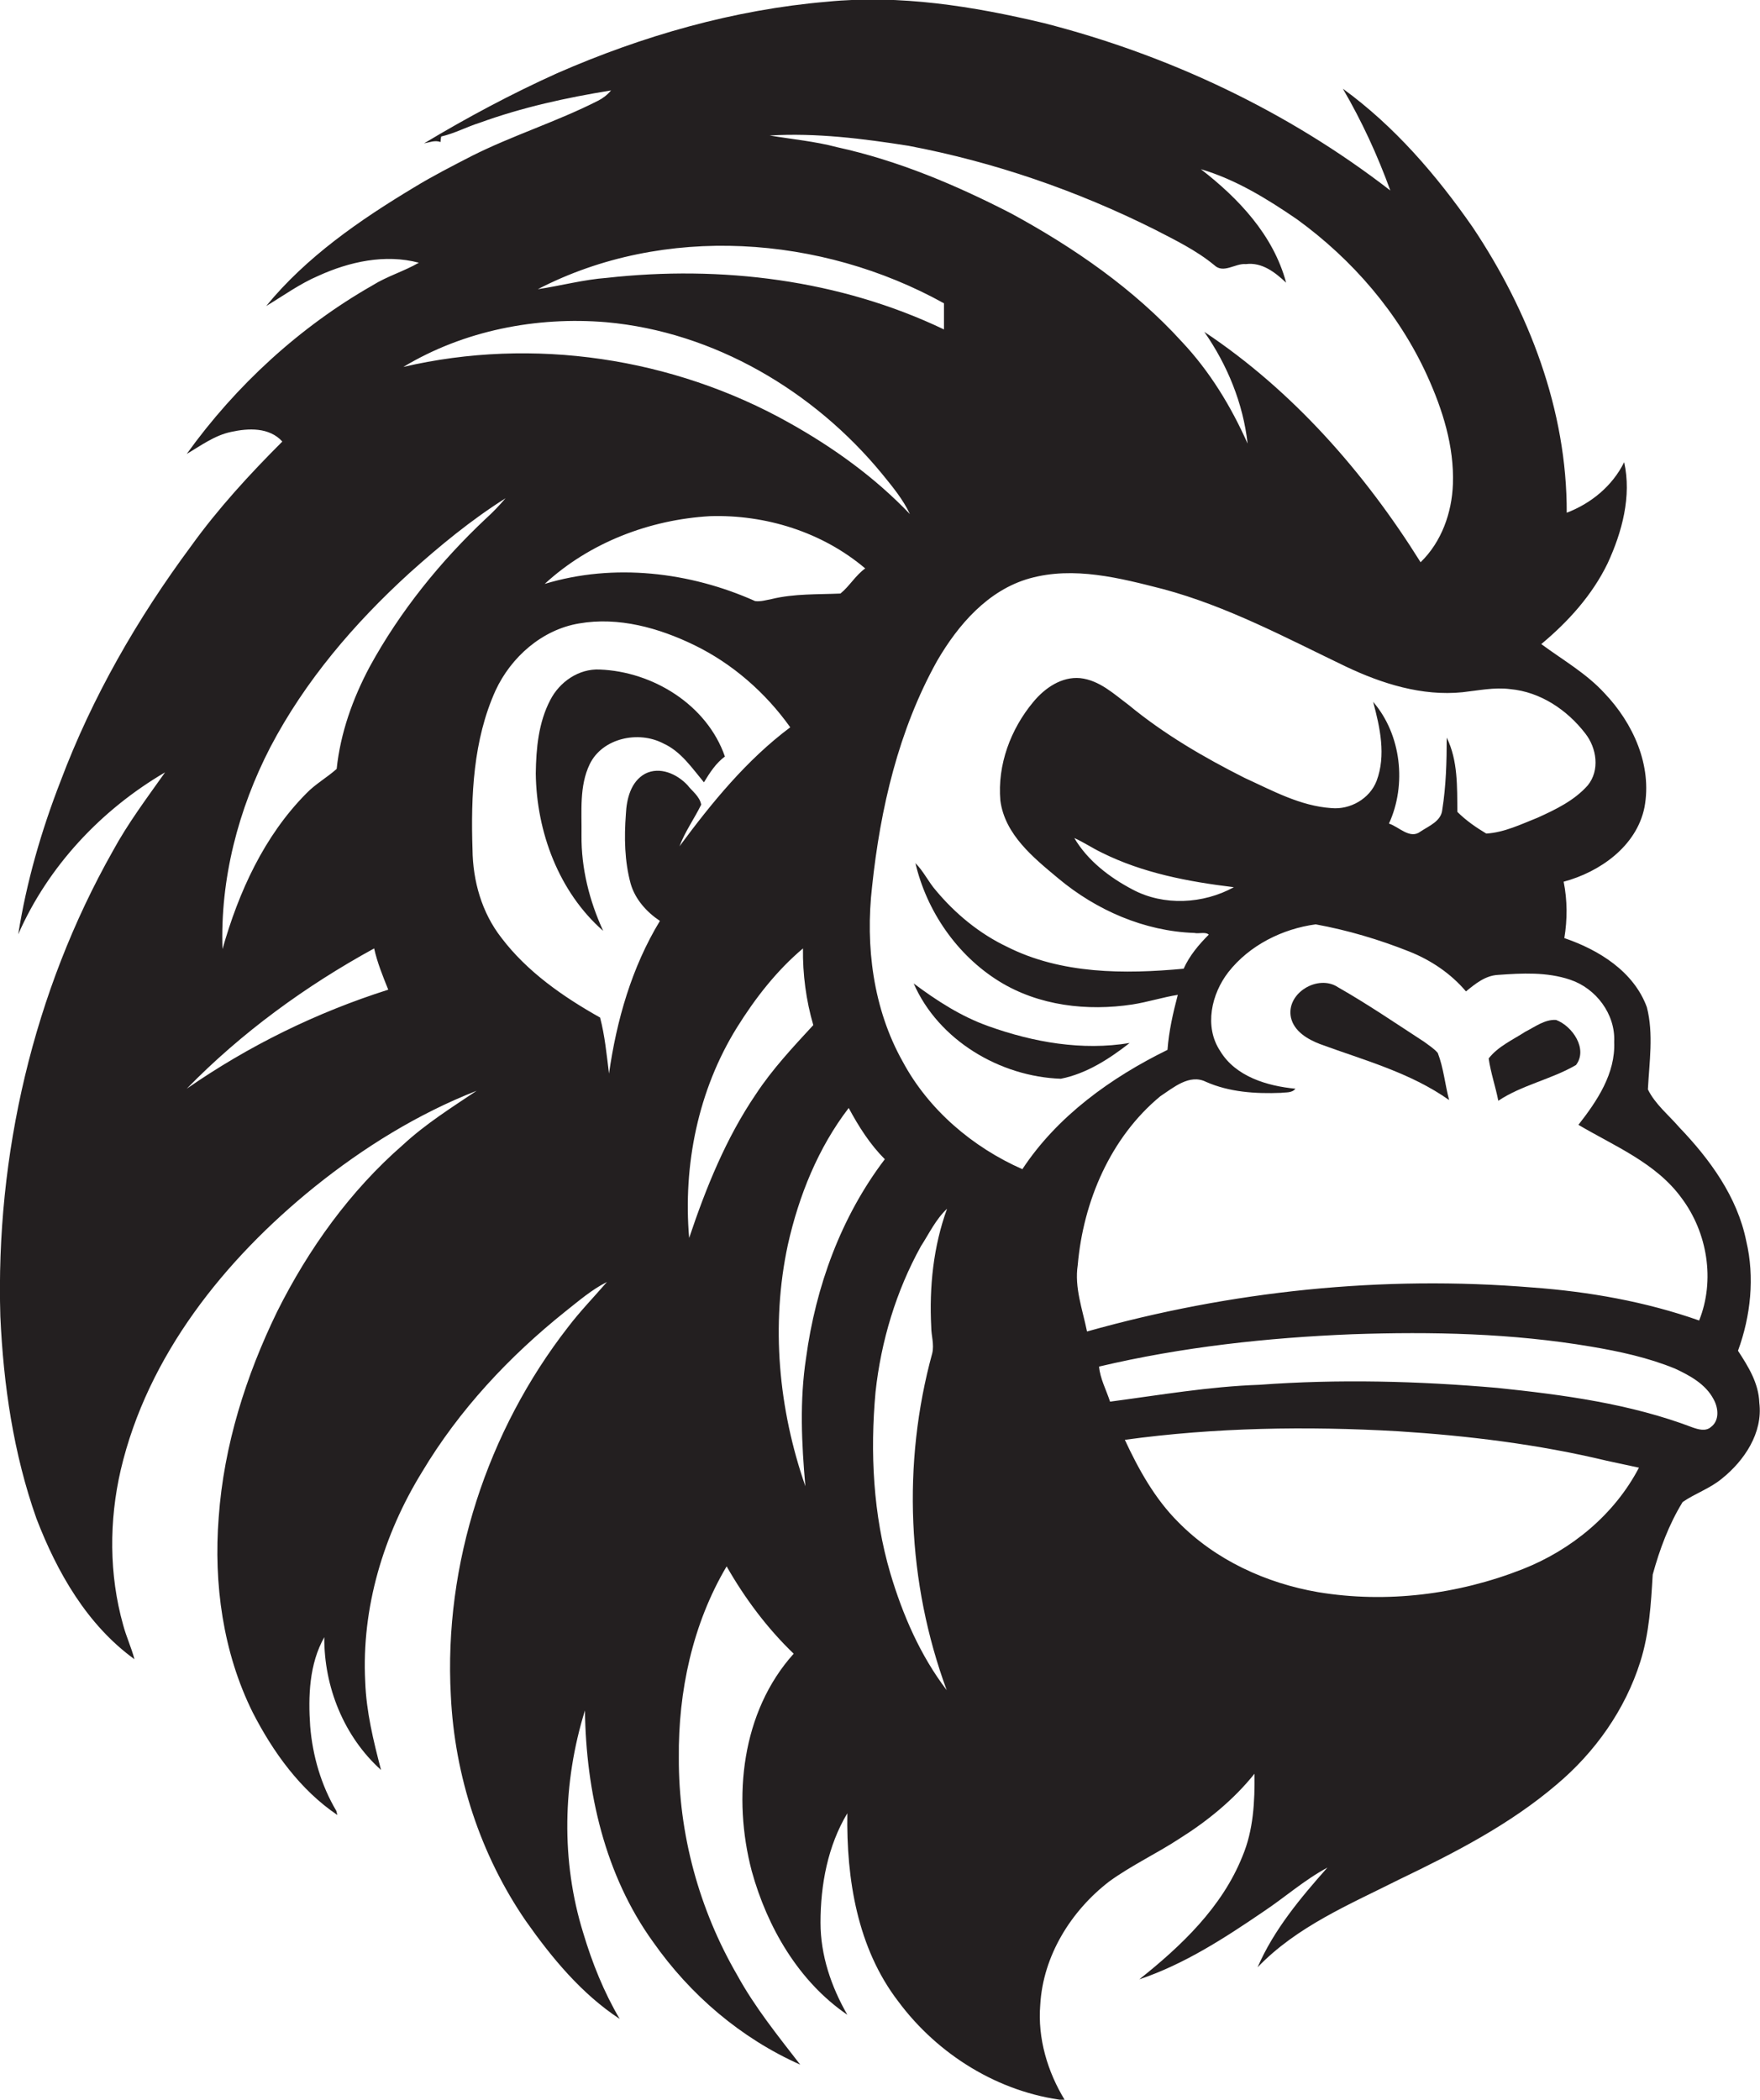 <?xml version="1.0" encoding="utf-8"?>
<!-- Generator: Adobe Illustrator 19.2.0, SVG Export Plug-In . SVG Version: 6.00 Build 0)  -->
<svg version="1.1" id="Layer_1" xmlns="http://www.w3.org/2000/svg" xmlns:xlink="http://www.w3.org/1999/xlink" x="0px" y="0px"
	 viewBox="0 0 511.8 610.6" enable-background="new 0 0 511.8 610.6" xml:space="preserve">
<g>
	<path fill="#231F20" d="M511.6,407.9c-0.2-5.7-3.2-10.5-6.2-15.1c3.7-10.1,4.9-21.4,2.4-31.9c-2.6-12.9-10.6-23.8-19.5-33.1
		c-3.1-3.6-7-6.7-9.1-11c0.4-7.9,1.7-16.1-0.3-23.9c-3.8-10.4-14-16.7-24-20.1c0.9-5.4,0.9-11-0.2-16.4
		c10.5-2.8,21.2-10.3,23.5-21.6c2.3-12.2-3.3-24.5-11.6-33.2c-5.3-5.8-12.2-9.7-18.4-14.3c7.8-6.5,14.8-14.2,19.3-23.5
		c4.2-9.1,7-19.5,4.8-29.4c-3.4,6.9-9.6,12-16.7,14.7c0.1-29.8-11-58.6-27.4-83.1c-10.5-15.1-22.7-29.3-37.7-40.2
		c5.5,9.4,10.1,19.4,13.8,29.6c-29.7-23-64.4-39.4-100.8-48.7c-20.6-4.9-41.8-8.3-63-6.2c-27.1,2.3-53.6,9.9-78.5,20.8
		c-13.3,6-26.2,12.9-38.7,20.4c1.6-0.3,3.2-1,4.8-0.4c0-0.4,0.1-1.2,0.2-1.6c3.9-0.9,7.4-2.8,11.2-4c12.4-4.5,25.2-7.3,38.2-9.4
		c-1.1,1.3-2.4,2.3-3.8,3c-12,6.1-24.9,10.1-36.8,16.1c-5.6,2.9-11.3,5.8-16.7,9.1C104.6,64,89.1,74.7,77.4,89c5-3,9.8-6.5,15.2-8.8
		c9-4.1,19.4-6.4,29.2-3.8c-4.3,2.5-9.2,3.9-13.5,6.6C87.1,95.1,68.6,112.1,54.3,132c4.1-2.4,8.1-5.4,12.9-6.4
		c5-1.1,11.1-1.4,14.9,2.8c-9.5,9.5-18.7,19.5-26.6,30.5c-15.5,20.9-28.7,43.8-37.9,68.3c-5.6,14.4-9.9,29.3-12.3,44.5
		c8.7-19.8,24.1-36.2,42.7-47.1c-5.3,7.5-10.8,14.8-15.2,22.9C9.7,288.4-1.3,335.9,0.1,382.8c0.9,19.9,3.8,39.9,10.5,58.8
		c6,15.6,14.7,30.9,28.5,40.9c-0.9-3.4-2.4-6.6-3.3-10c-4.1-14.6-4.1-30.3-0.7-45c7.8-33.3,30.2-61.2,56.3-82.3
		c14.3-11.5,30.1-21.3,47.2-28c-7.3,4.9-14.8,9.6-21.4,15.7c-15.4,13.4-27.5,30.3-36.6,48.5c-9.1,18.7-15.5,38.9-17,59.8
		c-1.5,19.3,1.2,39.3,9.9,56.8c5.9,11.5,13.8,22.5,24.6,29.8c-0.1-0.3-0.2-0.9-0.3-1.2c-4.4-7.4-6.9-16-7.6-24.6
		c-0.6-8.7-0.3-18.1,4.1-25.9c-0.1,14.4,5.7,28.9,16.5,38.6c-2.2-8.4-4.3-17-4.6-25.7c-1.1-21.4,5.3-42.7,16.5-60.9
		c10.8-18.1,25.4-33.7,41.8-46.8c3.8-3,7.6-6.3,12-8.5c-3.8,4.4-7.8,8.5-11.3,13.1c-23.5,30.2-36.2,68.9-34.1,107.2
		c1.1,23.3,8.6,46.3,21.8,65.5c7.6,10.8,16.2,21.2,27.3,28.5c-4.6-7.8-8-16.3-10.6-25c-6.5-20.9-6-43.8,0.5-64.7
		c0.3,23.6,5.8,47.9,19.8,67.3c10.8,15.4,25.5,28,42.8,35.7c-6.5-8.4-13.2-16.7-18.3-26c-11.1-19.1-17.1-41.1-17-63.2
		c-0.2-19.3,4-39,13.9-55.7c5.3,9.3,11.8,18,19.5,25.4c-15.2,16.9-17.8,41.9-12.2,63.2c4.5,16.3,13.6,32.1,27.8,41.8
		c-4.7-8.2-7.8-17.3-7.8-26.8c0-11,2.1-22.3,7.8-31.8c-0.3,19.1,2.9,39.2,14.8,54.7c11.5,15.5,29.2,26.5,48.5,28.8
		c-5.1-8.3-8-18.1-7.2-27.8c0.8-14.2,8.9-27.3,20.1-35.9c6.5-4.7,13.8-8.1,20.5-12.5c8.1-5.1,15.7-11.3,21.7-18.8
		c0.1,8.1-0.3,16.4-3.5,24c-5.9,14.8-17.8,26.1-30,35.8c13.1-4.4,24.8-12,36.1-19.7c6.3-4.2,11.9-9.2,18.6-12.8
		c-7.8,8.8-15.6,18.1-20.3,29c11.4-11.9,26.8-18.3,41.3-25.6c16-7.7,32-15.9,45.6-27.5c11.2-9.4,20-21.8,24.4-35.8
		c2.6-8.2,3.1-16.8,3.6-25.3c2-7.3,4.7-14.6,8.7-21.1c3.6-2.5,7.9-3.9,11.4-6.8C507.2,424.8,512.7,416.7,511.6,407.9z M264.2,42.4
		c24.8,4.7,48.9,13,71.5,24.3c6,3.1,12.2,6.1,17.4,10.4c2.7,2.6,6.1-0.6,9.2-0.3c4.7-0.6,8.5,2.4,11.7,5.4
		c-3.7-13.8-13.8-24.5-24.8-33c10.2,3,19.4,8.7,28,14.6c16.1,11.7,29.5,27.2,37.8,45.4c4.5,9.9,7.9,20.6,7.5,31.6
		c-0.3,8.3-3.3,16.8-9.4,22.7c-16.3-26.1-37.2-49.9-62.9-67c6.7,9.6,11.3,20.8,12.6,32.5c-4.8-10.8-11-21-19.1-29.6
		C329.7,84,312.3,72,294.1,62.1c-16.1-8.3-32.9-15.4-50.7-19.3c-6.4-1.7-13-2.3-19.6-3.4C237.4,38.6,250.9,40.3,264.2,42.4z
		 M274.5,88.2c0,2.5,0,5,0,7.6c-30.3-14.5-64.9-18.7-98-15c-6.8,0.5-13.4,2.3-20.1,3.3C193.1,65.1,238.8,68.4,274.5,88.2z
		 M176.3,93.7c31.3,2.8,60.4,20,80.2,44.1c3,3.7,6.1,7.4,8.1,11.7c-10.2-10.7-22.3-19.4-35.2-26.6c-33.7-18.9-74.4-25-112.1-16.2
		C134.9,96.1,156,92,176.3,93.7z M251.6,165.3c-2.8,2-4.6,5.2-7.2,7.3c-6.7,0.3-13.4,0-20,1.6c-1.6,0.3-3.2,0.8-4.8,0.6
		c-19-8.5-41.1-11.1-61.2-5c13-12,30.5-18.7,48.1-19.7C222.6,149.6,239.1,154.7,251.6,165.3z M54.3,316.6
		c15.9-16.3,34.6-29.9,54.5-40.8c0.9,4.1,2.5,8,4.1,12C92.1,294.4,72.3,304.1,54.3,316.6z M107.5,193.9c-4.9,9.2-8.5,19.2-9.6,29.7
		c-2.8,2.5-6.2,4.4-8.8,7.1c-12.3,12.4-19.7,28.7-24.4,45.3c-0.7-20.4,4.6-40.7,13.9-58.7c10.1-19.3,24.4-36,40.4-50.6
		c8.8-7.9,18-15.5,28-21.8c-1.8,2.1-3.7,4.1-5.7,5.9C128,163.3,116.3,177.8,107.5,193.9z M199.9,228.3c-3-3.2-8-5.5-12.3-3.3
		c-4.2,2.3-5.4,7.4-5.6,11.8c-0.5,6.7-0.4,13.6,1.4,20.2c1.3,4.5,4.6,8.2,8.5,10.8c-8.2,13.5-12.6,28.9-14.8,44.4
		c-0.7-5.5-1.2-11-2.6-16.3c-10.7-6-21.2-13.3-28.7-23.2c-5.7-7.3-8.3-16.5-8.4-25.7c-0.5-15.6,0.2-31.8,6.7-46.2
		c4.5-9.7,13.5-17.7,24.3-19.5c11.5-2,23.2,1.3,33.5,6.3c11.1,5.4,20.7,13.8,27.9,23.9c-12.7,9.5-22.8,21.9-32.2,34.6
		c1.6-4.3,4.3-8,6.3-12.1C203.5,231.6,201.2,230,199.9,228.3z M200.4,360c-1.8-21.2,2.6-43,13.9-61.2c5.3-8.5,11.5-16.5,19.2-23
		c-0.1,7.5,0.9,15.1,3,22.3c-5.9,6.4-11.9,12.8-16.7,20.1C211.1,331,205.3,345.4,200.4,360z M234.4,394.9
		c-1.9,12.4-1.3,24.9-0.2,37.3c-7.8-22.4-10.1-46.9-5.1-70.2c3.2-14.3,8.8-28.2,17.7-39.8c2.9,5.4,6.2,10.6,10.5,14.9
		C244.6,353.8,237.2,374.1,234.4,394.9z M270.8,385.9c0,2.5,0.9,5,0.3,7.6c-8.8,32.1-7.3,66.8,4.2,98c-7.7-10.1-12.8-21.9-16.4-34
		c-5-17-5.9-35.1-4.3-52.7c1.6-14.8,6-29.4,13.2-42.4c2.4-3.7,4.3-7.8,7.6-10.9C271.4,362.5,270.2,374.3,270.8,385.9z M297.3,340
		c-14.5-6.4-27.3-17.3-34.8-31.3c-8.6-15.3-10.9-33.6-8.9-50.9c2.4-22.7,7.7-45.5,18.9-65.6c6.1-10.5,14.8-20.6,26.9-24
		c12.9-3.6,26.3-0.1,38.8,3.1c18.7,5,35.8,14.2,53.1,22.5c10.5,5,22.2,8.7,34,7.5c4.6-0.5,9.2-1.5,13.9-0.9
		c8.7,0.8,16.5,6,21.8,12.9c3.3,4.2,4.3,10.7,0.7,15.1c-3.9,4.4-9.3,7-14.6,9.4c-4.8,1.9-9.7,4.3-14.9,4.6c-3-1.8-5.9-3.8-8.4-6.3
		c-0.1-7.3,0.2-14.9-3.1-21.6c0,7-0.2,14.1-1.3,21c-0.3,3.3-3.9,4.7-6.3,6.3c-3.1,2.4-6.3-1.4-9.2-2.3c5.2-11.3,3.6-25.9-4.6-35.4
		c2,7.4,3.8,15.6,1,23c-2,5.2-7.7,8.4-13.1,7.9c-9.1-0.6-17.2-5.1-25.3-8.8c-11.9-6-23.4-12.7-33.7-21.2c-4.3-3.2-8.5-7.2-14.1-7.8
		c-5.4-0.5-10.3,2.9-13.6,6.9c-6.6,7.9-10.5,18.3-9.6,28.7c1.3,9.9,9.6,16.6,16.8,22.6c11.1,9.3,25.1,15.4,39.6,15.9
		c1.3,0.3,3.3-0.4,4.2,0.5c-2.9,2.9-5.6,6.1-7.3,9.9c-17.2,1.6-35.6,1.6-51.4-6.4c-8-3.8-15-9.6-20.6-16.3c-2.2-2.5-3.6-5.6-6-8
		c3.3,14,12.1,26.8,24.4,34.4c11.5,7.1,25.6,8.7,38.7,6.7c4.5-0.7,8.8-2.1,13.2-2.8c-1.4,5.3-2.6,10.6-3,16
		C323.2,313.3,307.5,324.5,297.3,340z M358.8,258c-8.9,4.9-20.4,5.5-29.4,0.7c-6.7-3.5-13.1-8.4-17-15c2.7,1.2,5.2,2.9,7.9,4.2
		C332.3,253.9,345.6,256.4,358.8,258z M316.1,387.2c-1.3-6.4-3.7-12.8-2.7-19.3c1.6-18.5,9.5-37.1,24-49.1c3.8-2.5,8.5-6.6,13.3-4.2
		c6.8,3,14.4,3.5,21.8,3.2c1.4-0.2,3.2,0.1,4.2-1.2c-8.2-0.8-17.4-3.5-21.9-11c-4.7-7.1-2.5-16.6,2.4-22.9
		c6.1-7.8,15.7-12.6,25.4-13.9c9.3,1.7,18.4,4.4,27.2,7.9c6.3,2.5,12.1,6.4,16.5,11.6c2.7-2.2,5.6-4.6,9.3-4.8
		c7-0.5,14.2-0.9,21,1.4c7.5,2.5,13.2,10,12.8,18.1c0.4,9.2-5,17.2-10.4,24.1c10.5,6.2,22.6,11.1,30,21.3c7.5,10,9.8,23.9,5.1,35.6
		c-15.6-5.5-32.1-8.4-48.5-9.6C402,370.8,358,375.4,316.1,387.2z M442.8,456.3c-18.8,7.4-39.6,10-59.5,6.7
		c-15.1-2.6-29.8-9.3-40.7-20.4c-6.8-6.8-11.5-15.3-15.5-23.9c26.3-3.6,52.9-4,79.3-2.5c20.5,1.3,40.9,3.8,60.9,8.6
		c3.1,0.7,6.2,1.3,9.3,2C469.5,440.4,457,450.7,442.8,456.3z M497.5,415c-1.5,1.3-3.6,0.7-5.3,0.1c-18.1-6.9-37.6-9.5-56.8-11.5
		c-23-2-46.2-2.6-69.2-0.9c-14.6,0.5-29,3-43.4,4.9c-1.1-3.4-2.9-6.7-3.2-10.2c24.1-5.7,48.9-8.4,73.6-9.4
		c23.2-0.8,46.5-0.3,69.5,3.6c8.3,1.4,16.6,3.2,24.4,6.4c4.3,2,8.9,4.5,11.2,8.9C499.7,409.4,500.1,413.1,497.5,415z"/>
	<path fill="#231F20" d="M210.8,220c-5.2-15-20.9-24.7-36.4-25.3c-6.1-0.3-11.7,3.6-14.4,8.9c-3.4,6.5-4.1,14-4.2,21.3
		c0.2,17,6.7,34.5,19.6,45.8c-4-8.7-6.4-18.2-6.3-27.8c0.1-6.9-0.7-14.3,2.4-20.7c3.7-7.6,14.2-9.8,21.4-6
		c5.1,2.3,8.3,7.1,11.8,11.3C206.4,224.7,208.2,221.9,210.8,220z"/>
	<path fill="#231F20" d="M287.4,298.4c-7.9-2.8-15-7.4-21.7-12.4c7.2,16.5,25.1,27.1,42.8,27.7c7.5-1.5,14.1-5.8,20-10.4
		C314.7,305.6,300.5,303.1,287.4,298.4z"/>
	<path fill="#231F20" d="M418.1,306.2c-1.1-1.3-2.6-2.2-3.9-3.2c-8.3-5.4-16.5-11-25.1-15.9c-5.8-3.9-15.2,1.7-13.7,8.8
		c0.9,4,4.8,6.3,8.4,7.7c12.8,4.7,26.3,8.3,37.6,16.3C420.2,315.4,419.8,310.6,418.1,306.2z"/>
	<path fill="#231F20" d="M458.3,309.7c3.5-4.6-1-11.3-5.8-13.1c-3.3-0.2-6.1,2-8.9,3.4c-3.7,2.4-8,4.3-10.7,7.8
		c0.6,4.2,2,8.2,2.8,12.3C442.6,315.5,451.1,313.9,458.3,309.7z"/>
</g>
</svg>
